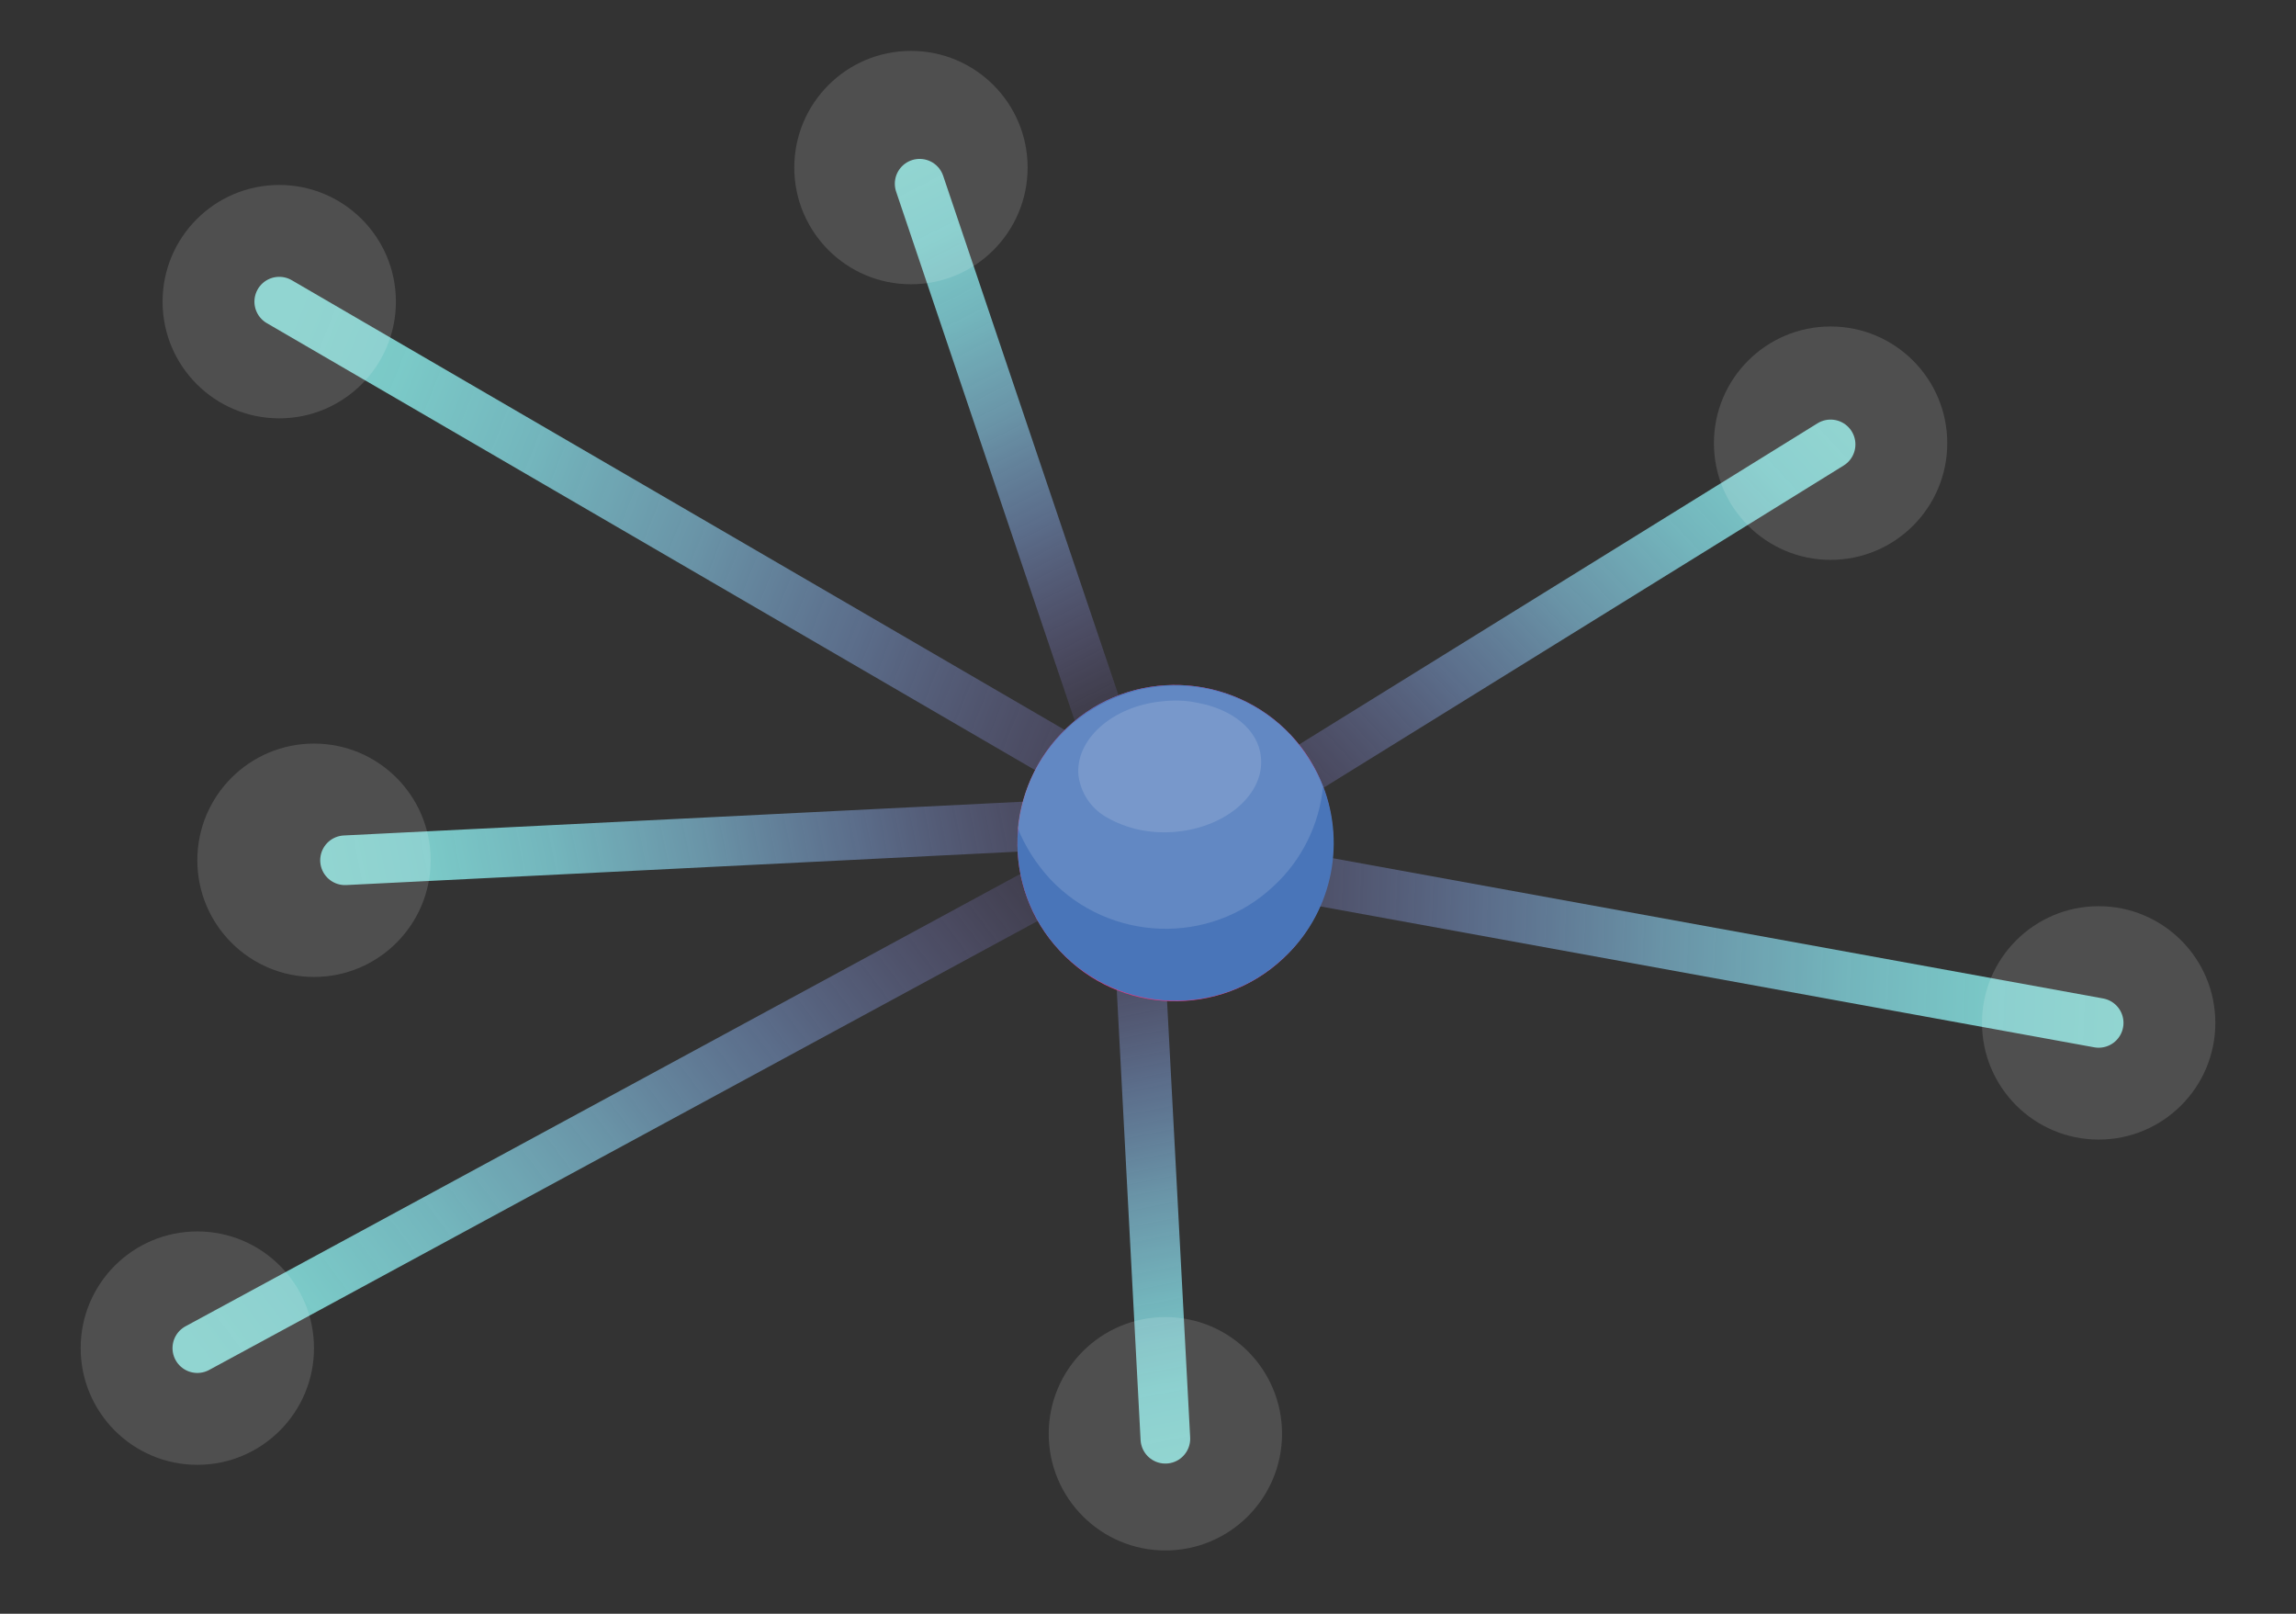 <?xml version="1.0" encoding="utf-8"?>
<!-- Generator: Adobe Illustrator 26.0.3, SVG Export Plug-In . SVG Version: 6.00 Build 0)  -->
<svg version="1.1" id="Layer_3" xmlns="http://www.w3.org/2000/svg" xmlns:xlink="http://www.w3.org/1999/xlink" x="0px" y="0px"
	 viewBox="0 0 185 130" style="enable-background:new 0 0 185 130;" xml:space="preserve">
<rect x="0" y="0" width="185" height="130" fill="#333333" stroke="none"/>
<style type="text/css">
	.st0{fill:none;stroke:url(#SVGID_1_);stroke-width:4;stroke-linecap:round;stroke-miterlimit:10;}
	
		.st1{fill:none;stroke:url(#SVGID_00000148635217320879015650000009071717315945987260_);stroke-width:4;stroke-linecap:round;stroke-miterlimit:10;}
	
		.st2{fill:none;stroke:url(#SVGID_00000155854529127133131490000013904025105524853943_);stroke-width:4;stroke-linecap:round;stroke-miterlimit:10;}
	
		.st3{fill:none;stroke:url(#SVGID_00000170260027254346959970000018351976512026492330_);stroke-width:4;stroke-linecap:round;stroke-miterlimit:10;}
	
		.st4{fill:none;stroke:url(#SVGID_00000037676518881655414310000001207936991289680534_);stroke-width:4;stroke-linecap:round;stroke-miterlimit:10;}
	
		.st5{fill:none;stroke:url(#SVGID_00000090266457773482521480000015519715498458046605_);stroke-width:4;stroke-linecap:round;stroke-miterlimit:10;}
	
		.st6{fill:none;stroke:url(#SVGID_00000136404480315809813770000010358951232086063804_);stroke-width:4;stroke-linecap:round;stroke-miterlimit:10;}
	.st7{fill:#EE3481;}
	.st8{fill:#4975B9;}
	.st9{opacity:0.14;fill:#FFFFFF;enable-background:new    ;}
</style>
<g id="Layer_2_00000181802188524141245470000011266510567884512947_">
	<g id="Layer_1-2">
		
			<linearGradient id="SVGID_1_" gradientUnits="userSpaceOnUse" x1="-221.652" y1="635.125" x2="-147.969" y2="635.125" gradientTransform="matrix(-0.982 0.192 0.192 0.982 -240.018 -520.436)">
			<stop  offset="0" style="stop-color:#6D54A3;stop-opacity:0"/>
			<stop  offset="3.000000e-02" style="stop-color:#6D58A5;stop-opacity:5.000000e-02"/>
			<stop  offset="0.23" style="stop-color:#7877B8;stop-opacity:0.34"/>
			<stop  offset="0.42" style="stop-color:#7998CB;stop-opacity:0.57"/>
			<stop  offset="0.59" style="stop-color:#7BB3CC;stop-opacity:0.76"/>
			<stop  offset="0.75" style="stop-color:#7BC5CD;stop-opacity:0.89"/>
			<stop  offset="0.89" style="stop-color:#7DCECC;stop-opacity:0.97"/>
			<stop  offset="1" style="stop-color:#80CECA"/>
		</linearGradient>
		<line class="st0" x1="98.2" y1="65.8" x2="27.8" y2="69.3"/>
		
			<linearGradient id="SVGID_00000097480446526540628020000016219696750166221715_" gradientUnits="userSpaceOnUse" x1="-215.226" y1="589.915" x2="-125.064" y2="589.915" gradientTransform="matrix(-0.8 0.6 0.6 0.8 -434.65 -282.92)">
			<stop  offset="0" style="stop-color:#6D54A3;stop-opacity:0"/>
			<stop  offset="3.000000e-02" style="stop-color:#6D58A5;stop-opacity:5.000000e-02"/>
			<stop  offset="0.23" style="stop-color:#7877B8;stop-opacity:0.34"/>
			<stop  offset="0.42" style="stop-color:#7998CB;stop-opacity:0.57"/>
			<stop  offset="0.59" style="stop-color:#7BB3CC;stop-opacity:0.76"/>
			<stop  offset="0.75" style="stop-color:#7BC5CD;stop-opacity:0.89"/>
			<stop  offset="0.89" style="stop-color:#7DCECC;stop-opacity:0.97"/>
			<stop  offset="1" style="stop-color:#80CECA"/>
		</linearGradient>
		
			<line style="fill:none;stroke:url(#SVGID_00000097480446526540628020000016219696750166221715_);stroke-width:4;stroke-linecap:round;stroke-miterlimit:10;" x1="92.5" y1="67.1" x2="15.9" y2="108.6"/>
		
			<linearGradient id="SVGID_00000122721427605616560190000009979225759937034897_" gradientUnits="userSpaceOnUse" x1="-250.179" y1="683.224" x2="-159.989" y2="683.224" gradientTransform="matrix(-0.93 -0.37 -0.37 0.93 125.24 -663.92)">
			<stop  offset="0" style="stop-color:#6D54A3;stop-opacity:0"/>
			<stop  offset="3.000000e-02" style="stop-color:#6D58A5;stop-opacity:5.000000e-02"/>
			<stop  offset="0.23" style="stop-color:#7877B8;stop-opacity:0.34"/>
			<stop  offset="0.42" style="stop-color:#7998CB;stop-opacity:0.57"/>
			<stop  offset="0.59" style="stop-color:#7BB3CC;stop-opacity:0.76"/>
			<stop  offset="0.75" style="stop-color:#7BC5CD;stop-opacity:0.89"/>
			<stop  offset="0.89" style="stop-color:#7DCECC;stop-opacity:0.97"/>
			<stop  offset="1" style="stop-color:#80CECA"/>
		</linearGradient>
		
			<line style="fill:none;stroke:url(#SVGID_00000122721427605616560190000009979225759937034897_);stroke-width:4;stroke-linecap:round;stroke-miterlimit:10;" x1="97.8" y1="68.1" x2="22.5" y2="24.3"/>
		
			<linearGradient id="SVGID_00000033344764994841701800000001647018183440101029_" gradientUnits="userSpaceOnUse" x1="-303.978" y1="713.26" x2="-251.378" y2="713.26" gradientTransform="matrix(-0.451 -0.893 -0.893 0.451 593.586 -531.221)">
			<stop  offset="0" style="stop-color:#6D54A3;stop-opacity:0"/>
			<stop  offset="3.000000e-02" style="stop-color:#6D58A5;stop-opacity:5.000000e-02"/>
			<stop  offset="0.23" style="stop-color:#7877B8;stop-opacity:0.34"/>
			<stop  offset="0.42" style="stop-color:#7998CB;stop-opacity:0.57"/>
			<stop  offset="0.59" style="stop-color:#7BB3CC;stop-opacity:0.76"/>
			<stop  offset="0.75" style="stop-color:#7BC5CD;stop-opacity:0.89"/>
			<stop  offset="0.89" style="stop-color:#7DCECC;stop-opacity:0.97"/>
			<stop  offset="1" style="stop-color:#80CECA"/>
		</linearGradient>
		
			<line style="fill:none;stroke:url(#SVGID_00000033344764994841701800000001647018183440101029_);stroke-width:4;stroke-linecap:round;stroke-miterlimit:10;" x1="89.8" y1="61.3" x2="74.1" y2="14.8"/>
		
			<linearGradient id="SVGID_00000041253450023536258470000013339280845007972491_" gradientUnits="userSpaceOnUse" x1="-285.742" y1="500.751" x2="-233.146" y2="500.751" gradientTransform="matrix(0.195 0.981 0.981 -0.195 -347.873 443.562)">
			<stop  offset="0" style="stop-color:#6D54A3;stop-opacity:0"/>
			<stop  offset="3.000000e-02" style="stop-color:#6D58A5;stop-opacity:5.000000e-02"/>
			<stop  offset="0.23" style="stop-color:#7877B8;stop-opacity:0.34"/>
			<stop  offset="0.42" style="stop-color:#7998CB;stop-opacity:0.57"/>
			<stop  offset="0.59" style="stop-color:#7BB3CC;stop-opacity:0.76"/>
			<stop  offset="0.75" style="stop-color:#7BC5CD;stop-opacity:0.89"/>
			<stop  offset="0.89" style="stop-color:#7DCECC;stop-opacity:0.97"/>
			<stop  offset="1" style="stop-color:#80CECA"/>
		</linearGradient>
		
			<line style="fill:none;stroke:url(#SVGID_00000041253450023536258470000013339280845007972491_);stroke-width:4;stroke-linecap:round;stroke-miterlimit:10;" x1="91.3" y1="66.8" x2="93.9" y2="115.9"/>
		
			<linearGradient id="SVGID_00000117645449730043989510000016904871706926884262_" gradientUnits="userSpaceOnUse" x1="-417.136" y1="565.868" x2="-326.936" y2="565.868" gradientTransform="matrix(0.999 3.769019e-02 3.769019e-02 -0.999 476.664 654.078)">
			<stop  offset="0" style="stop-color:#6D54A3;stop-opacity:0"/>
			<stop  offset="3.000000e-02" style="stop-color:#6D58A5;stop-opacity:5.000000e-02"/>
			<stop  offset="0.23" style="stop-color:#7877B8;stop-opacity:0.34"/>
			<stop  offset="0.42" style="stop-color:#7998CB;stop-opacity:0.57"/>
			<stop  offset="0.59" style="stop-color:#7BB3CC;stop-opacity:0.76"/>
			<stop  offset="0.75" style="stop-color:#7BC5CD;stop-opacity:0.89"/>
			<stop  offset="0.89" style="stop-color:#7DCECC;stop-opacity:0.97"/>
			<stop  offset="1" style="stop-color:#80CECA"/>
		</linearGradient>
		
			<line style="fill:none;stroke:url(#SVGID_00000117645449730043989510000016904871706926884262_);stroke-width:4;stroke-linecap:round;stroke-miterlimit:10;" x1="83.4" y1="66.8" x2="169.1" y2="82.4"/>
		
			<linearGradient id="SVGID_00000125582879860414818270000000367564015157700237_" gradientUnits="userSpaceOnUse" x1="-415.785" y1="638.168" x2="-343.935" y2="638.168" gradientTransform="matrix(0.67 -0.62 -0.68 -0.73 809.67 282.29)">
			<stop  offset="0" style="stop-color:#6D54A3;stop-opacity:0"/>
			<stop  offset="3.000000e-02" style="stop-color:#6D58A5;stop-opacity:5.000000e-02"/>
			<stop  offset="0.23" style="stop-color:#7877B8;stop-opacity:0.34"/>
			<stop  offset="0.42" style="stop-color:#7998CB;stop-opacity:0.57"/>
			<stop  offset="0.59" style="stop-color:#7BB3CC;stop-opacity:0.76"/>
			<stop  offset="0.75" style="stop-color:#7BC5CD;stop-opacity:0.89"/>
			<stop  offset="0.89" style="stop-color:#7DCECC;stop-opacity:0.97"/>
			<stop  offset="1" style="stop-color:#80CECA"/>
		</linearGradient>
		
			<line style="fill:none;stroke:url(#SVGID_00000125582879860414818270000000367564015157700237_);stroke-width:4;stroke-linecap:round;stroke-miterlimit:10;" x1="93.9" y1="69" x2="147.5" y2="35.8"/>
		<path class="st7" d="M103.4,77.2c5.1-4.8,5.4-12.9,0.6-18c-4.8-5.1-12.9-5.4-18-0.6c-5.1,4.8-5.4,12.9-0.6,18c0,0,0,0,0,0
			C90.2,81.8,98.3,82,103.4,77.2z"/>
		<path class="st8" d="M103.4,77.2c-5.1,4.8-13.2,4.5-18-0.6c-4.8-5.1-4.5-13.2,0.6-18s13.2-4.5,18,0.6c1.1,1.2,2,2.6,2.6,4.1
			C108.5,68.2,107.2,73.7,103.4,77.2z"/>
		<path class="st9" d="M102.6,71.4c-5.1,4.8-13.2,4.5-18-0.6c-1.1-1.2-2-2.6-2.6-4.1c0.7-7,7-12.1,14-11.4c4.8,0.5,8.9,3.6,10.6,8.1
			C106.3,66.4,104.9,69.3,102.6,71.4z"/>
		<path class="st9" d="M101.6,61c0.3,2.9-2.7,5.6-6.8,6c-2,0.2-4-0.2-5.7-1.2c-1.2-0.7-2-1.9-2.2-3.3c-0.3-2.9,2.7-5.6,6.7-6
			c0.9-0.1,1.9-0.1,2.8,0.1C99.3,57.1,101.4,58.8,101.6,61z"/>
		<circle class="st9" cx="147.5" cy="35.7" r="9.4"/>
		<circle class="st9" cx="73.4" cy="13.5" r="9.4"/>
		<circle class="st9" cx="22.5" cy="24.3" r="9.4"/>
		<circle class="st9" cx="25.3" cy="69.3" r="9.4"/>
		<circle class="st9" cx="169.1" cy="82.4" r="9.4"/>
		<circle class="st9" cx="93.9" cy="115.5" r="9.4"/>
		<circle class="st9" cx="15.9" cy="108.6" r="9.4"/>
	</g>
</g>
</svg>

